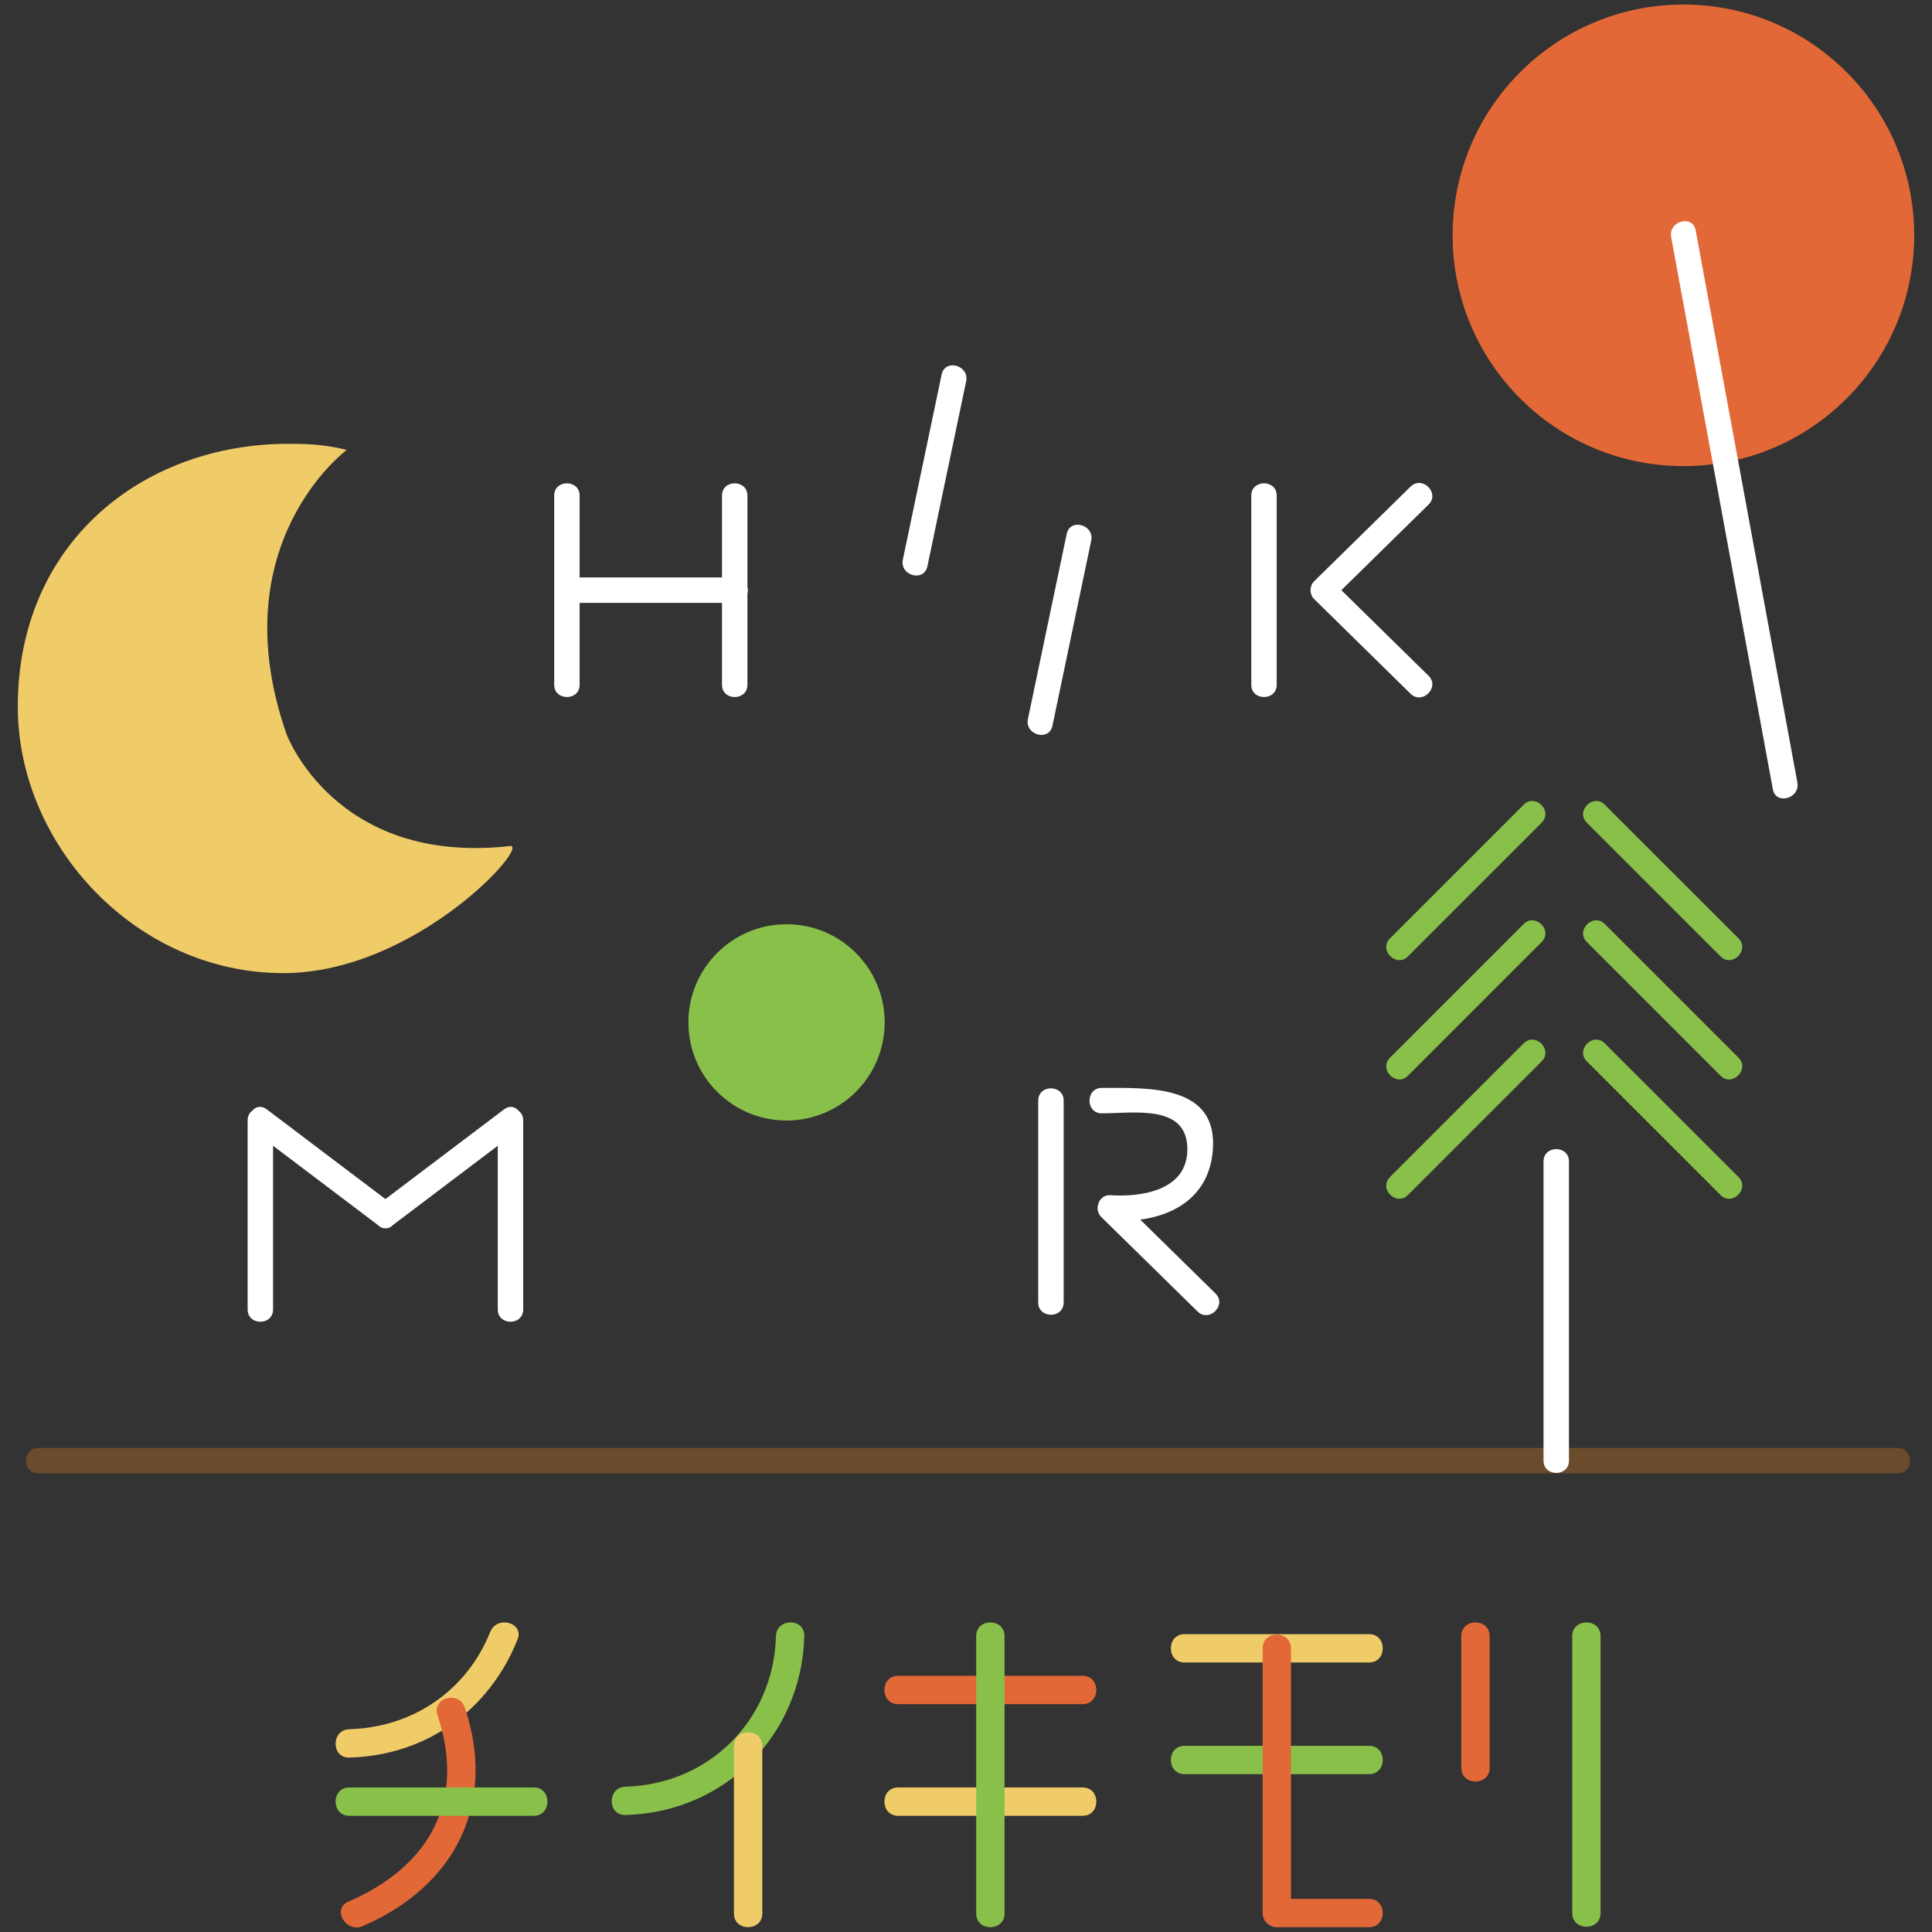 <?xml version="1.0" encoding="UTF-8"?>
<!DOCTYPE svg PUBLIC "-//W3C//DTD SVG 1.1//EN" "http://www.w3.org/Graphics/SVG/1.1/DTD/svg11.dtd">
<svg version="1.1" xmlns="http://www.w3.org/2000/svg" xmlns:xlink="http://www.w3.org/1999/xlink" x="0" y="0" width="152" height="152" viewBox="0, 0, 152, 152">
  <rect x="0" y="0" width="152" height="152" fill="#333333" stroke="none"/>
  <g id="Layer_1">
    <path d="M3.022,115.916 L145.896,115.916 L149.304,115.916 C150.593,115.916 150.593,113.916 149.304,113.916 L6.429,113.916 L3.022,113.916 C1.733,113.916 1.733,115.916 3.022,115.916" fill="#6A4B2C"/>
    <path d="M38.569,128.389 C36.715,133.03 32.448,135.91 27.481,136.046 C26.046,136.086 26.042,138.316 27.481,138.277 C33.52,138.112 38.485,134.575 40.719,128.983 C41.253,127.646 39.094,127.071 38.569,128.389" fill="#F0CC69"/>
    <path d="M61.049,128.721 C60.871,135.312 55.795,140.389 49.203,140.567 C47.77,140.606 47.766,142.836 49.203,142.797 C57.022,142.586 63.069,136.538 63.279,128.721 C63.319,127.283 61.088,127.285 61.049,128.721" fill="#88C049"/>
    <path d="M34.419,134.932 C36.619,141.474 33.998,146.768 27.402,149.614 C26.086,150.184 27.223,152.104 28.529,151.541 C35.981,148.324 39.055,141.731 36.569,134.339 C36.113,132.983 33.959,133.565 34.419,134.932" fill="#E36837"/>
    <path d="M27.481,142.858 L41.995,142.858 C43.432,142.858 43.432,140.628 41.995,140.628 L27.481,140.628 C26.042,140.628 26.042,142.858 27.481,142.858" fill="#88C049"/>
    <path d="M70.659,142.858 L85.175,142.858 C86.613,142.858 86.613,140.628 85.175,140.628 L70.659,140.628 C69.221,140.628 69.221,142.858 70.659,142.858" fill="#F0CC69"/>
    <path d="M70.659,134.073 L85.175,134.073 C86.613,134.073 86.613,131.844 85.175,131.844 L70.659,131.844 C69.221,131.844 69.221,134.073 70.659,134.073" fill="#E36837"/>
    <path d="M57.743,137.367 L57.743,150.544 C57.743,151.981 59.973,151.981 59.973,150.544 L59.973,137.367 C59.973,135.929 57.743,135.929 57.743,137.367" fill="#F0CC69"/>
    <path d="M76.802,128.722 L76.802,150.544 C76.802,151.983 79.032,151.983 79.032,150.544 L79.032,128.722 C79.032,127.284 76.802,127.284 76.802,128.722" fill="#88C049"/>
    <path d="M123.695,128.722 L123.695,150.508 C123.695,151.946 125.925,151.946 125.925,150.508 L125.925,128.722 C125.925,127.284 123.695,127.284 123.695,128.722" fill="#88C049"/>
    <path d="M114.968,128.722 L114.968,139.086 C114.968,140.524 117.198,140.524 117.198,139.086 L117.198,128.722 C117.198,127.284 114.968,127.284 114.968,128.722" fill="#E36837"/>
    <path d="M93.195,139.58 L107.711,139.58 C109.148,139.58 109.148,137.35 107.711,137.35 L93.195,137.35 C91.757,137.35 91.757,139.58 93.195,139.58" fill="#88C049"/>
    <path d="M93.195,130.796 L107.711,130.796 C109.148,130.796 109.148,128.567 107.711,128.567 L93.195,128.567 C91.757,128.567 91.757,130.796 93.195,130.796" fill="#F0CC69"/>
    <path d="M107.71,149.393 L101.567,149.393 L101.567,129.681 C101.567,128.244 99.337,128.244 99.337,129.681 L99.337,150.508 C99.337,151.116 99.845,151.623 100.452,151.623 L107.71,151.623 C109.148,151.623 109.148,149.393 107.71,149.393" fill="#E36837"/>
    <path d="M150.599,18.513 C150.599,28.542 142.47,36.671 132.443,36.671 C122.413,36.671 114.285,28.542 114.285,18.513 C114.285,8.486 122.413,0.357 132.443,0.357 C142.47,0.357 150.599,8.486 150.599,18.513" fill="#E36837"/>
    <path d="M40.11,66.563 C41.827,66.37 32.723,76.56 22.284,76.56 C10.751,76.56 1.442,66.554 1.401,55.677 C1.352,42.777 11.17,34.916 22.704,34.916 C24.425,34.916 25.679,35.003 27.28,35.396 C27.28,35.396 17.313,42.777 22.542,57.759 C22.542,57.759 26.362,68.108 40.11,66.563" fill="#F0CC69"/>
    <path d="M74.083,29.464 C73.065,34.319 72.05,39.173 71.032,44.028 C70.77,45.286 72.698,45.821 72.962,44.56 C73.978,39.706 74.995,34.851 76.012,29.995 C76.275,28.737 74.347,28.202 74.083,29.464" fill="#FFFFFF"/>
    <path d="M83.923,42.003 C82.904,46.858 81.889,51.714 80.872,56.567 C80.609,57.827 82.537,58.362 82.801,57.099 C83.818,52.245 84.835,47.39 85.851,42.534 C86.114,41.276 84.187,40.741 83.923,42.003" fill="#FFFFFF"/>
    <path d="M58.803,46.154 L58.803,38.992 C58.803,37.703 56.803,37.703 56.803,38.992 L56.803,45.431 L45.602,45.431 L45.602,38.992 C45.602,37.703 43.602,37.703 43.602,38.992 L43.602,53.873 C43.602,55.162 45.602,55.162 45.602,53.873 L45.602,47.431 L56.803,47.431 L56.803,53.873 C56.803,55.162 58.803,55.162 58.803,53.873 L58.803,46.711 C58.85,46.527 58.85,46.336 58.803,46.154" fill="#FFFFFF"/>
    <path d="M98.445,38.991 L98.445,53.872 C98.445,55.161 100.445,55.161 100.445,53.872 L100.445,38.991 C100.445,37.702 98.445,37.702 98.445,38.991" fill="#FFFFFF"/>
    <path d="M105.531,46.431 C107.818,44.189 110.103,41.943 112.39,39.699 C113.312,38.794 111.896,37.382 110.976,38.285 C108.449,40.765 105.922,43.245 103.396,45.724 C103.01,46.103 103.01,46.759 103.396,47.138 C105.922,49.619 108.449,52.099 110.976,54.579 C111.896,55.482 113.312,54.07 112.39,53.165 C110.103,50.921 107.818,48.675 105.531,46.431" fill="#FFFFFF"/>
    <path d="M81.682,86.592 L81.682,102.471 C81.682,103.761 83.683,103.761 83.683,102.471 L83.683,86.592 C83.683,85.302 81.682,85.302 81.682,86.592" fill="#FFFFFF"/>
    <path d="M95.628,101.764 C93.655,99.828 91.683,97.892 89.71,95.955 C92.622,95.561 95.067,93.973 95.405,90.661 C95.95,85.293 90.368,85.592 86.683,85.592 C85.394,85.592 85.394,87.592 86.683,87.592 C89.232,87.592 93.476,86.826 93.415,90.493 C93.362,93.639 89.849,94.199 87.341,94.032 C86.454,93.973 86.04,95.156 86.634,95.739 C89.161,98.219 91.687,100.699 94.214,103.178 C95.134,104.082 96.55,102.668 95.628,101.764" fill="#FFFFFF"/>
    <path d="M119.877,63.31 C116.369,66.816 112.863,70.323 109.356,73.831 C108.443,74.743 109.857,76.157 110.77,75.245 C114.277,71.737 117.783,68.23 121.291,64.723 C122.203,63.81 120.789,62.396 119.877,63.31" fill="#88C049"/>
    <path d="M119.877,72.696 C116.369,76.204 112.863,79.711 109.356,83.217 C108.443,84.131 109.857,85.545 110.77,84.632 C114.277,81.125 117.783,77.618 121.291,74.11 C122.203,73.198 120.789,71.784 119.877,72.696" fill="#88C049"/>
    <path d="M119.877,82.084 C116.369,85.592 112.863,89.099 109.356,92.605 C108.443,93.519 109.857,94.933 110.77,94.02 C114.277,90.513 117.783,87.006 121.291,83.498 C122.203,82.586 120.789,81.172 119.877,82.084" fill="#88C049"/>
    <path d="M124.843,64.723 C128.349,68.23 131.857,71.737 135.364,75.244 C136.277,76.157 137.691,74.743 136.779,73.83 C133.271,70.323 129.763,66.816 126.257,63.31 C125.343,62.396 123.929,63.81 124.843,64.723" fill="#88C049"/>
    <path d="M124.843,74.11 C128.349,77.618 131.857,81.125 135.364,84.631 C136.277,85.545 137.691,84.131 136.779,83.217 C133.271,79.711 129.763,76.204 126.257,72.696 C125.343,71.784 123.929,73.198 124.843,74.11" fill="#88C049"/>
    <path d="M124.843,83.498 C128.349,87.006 131.857,90.513 135.364,94.019 C136.277,94.933 137.691,93.519 136.779,92.605 C133.271,89.099 129.763,85.592 126.257,82.084 C125.343,81.172 123.929,82.586 124.843,83.498" fill="#88C049"/>
    <path d="M121.437,91.373 L121.437,114.916 C121.437,116.206 123.437,116.206 123.437,114.916 L123.437,91.373 C123.437,90.084 121.437,90.084 121.437,91.373" fill="#FFFFFF"/>
    <path d="M40.805,87.391 C40.534,87.075 40.099,86.944 39.658,87.278 C39.597,87.325 39.536,87.37 39.476,87.415 L39.475,87.416 L30.323,94.336 L21.17,87.416 L21.169,87.415 C21.109,87.37 21.048,87.325 20.988,87.278 C20.546,86.944 20.112,87.075 19.839,87.391 C19.63,87.551 19.483,87.797 19.483,88.141 L19.483,103.02 C19.483,104.31 21.483,104.31 21.483,103.02 L21.483,90.143 L29.709,96.363 C29.873,96.537 30.086,96.643 30.323,96.635 C30.559,96.643 30.772,96.537 30.936,96.363 L39.162,90.143 L39.162,103.02 C39.162,104.31 41.162,104.31 41.162,103.02 L41.162,88.141 C41.162,87.797 41.014,87.551 40.805,87.391" fill="#FFFFFF"/>
    <path d="M69.602,80.436 C69.602,84.7 66.145,88.157 61.881,88.157 C57.616,88.157 54.159,84.7 54.159,80.436 C54.159,76.172 57.616,72.715 61.881,72.715 C66.145,72.715 69.602,76.172 69.602,80.436" fill="#88C049"/>
    <path d="M131.478,18.654 C134.144,33.134 136.812,47.615 139.478,62.095 C139.712,63.363 141.638,62.826 141.408,61.564 C138.74,47.084 136.074,32.603 133.408,18.123 C133.173,16.855 131.246,17.394 131.478,18.654" fill="#FFFFFF"/>
  </g>
</svg>
